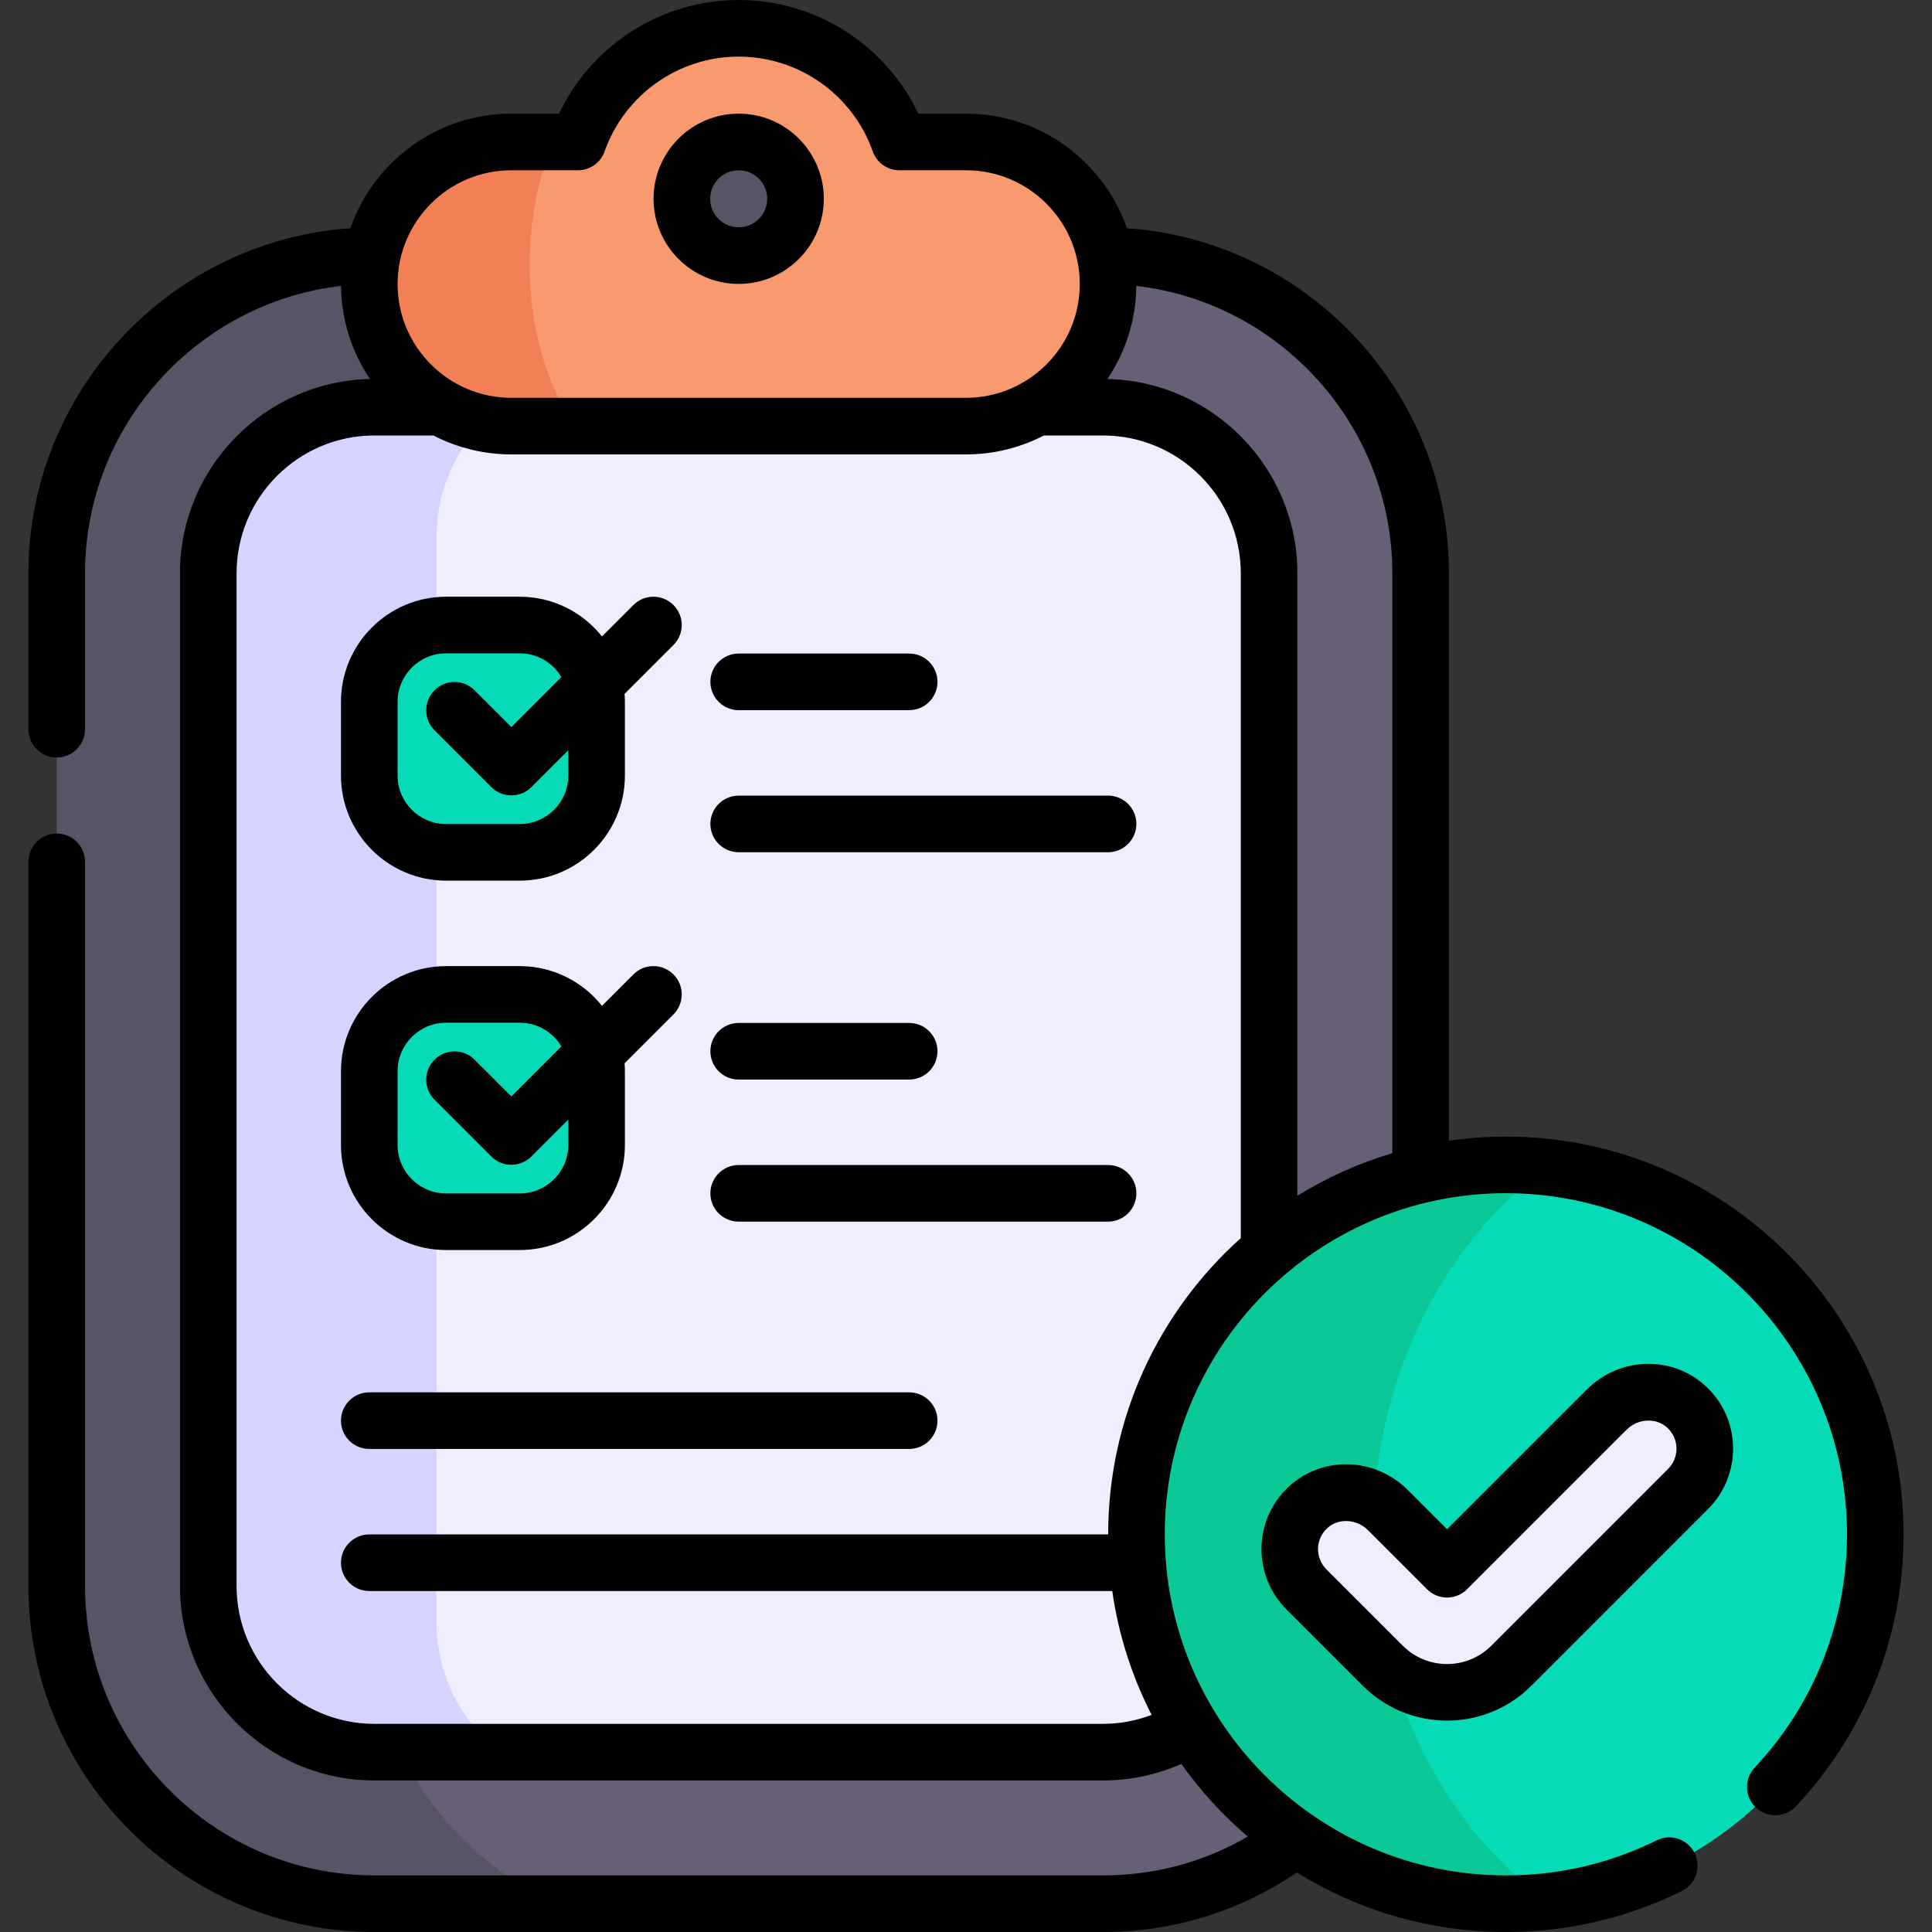 <?xml version="1.0" encoding="UTF-8"?>
<svg xmlns="http://www.w3.org/2000/svg" id="Capa_1" viewBox="0 0 512 512">
  <rect x="0" y="0" width="512" height="512" fill="#333333" stroke="none"/>
  <g>
    <g>
      <g>
        <g>
          <g>
            <g>
              <path d="m376.485 420.161v-268.069c0-46.579-37.76-84.339-84.339-84.339h-144.79c-58.528 0-76.099 42.651-76.099 76.799v283.15c0 34.148 17.571 76.799 76.099 76.799h144.79c46.579-.001 84.339-37.761 84.339-84.34z" fill="#665f75"></path>
              <path d="m97.864 427.701v-283.15c0-34.148 20.306-63.534 49.492-76.799h-47.986c-46.579 0-84.339 37.76-84.339 84.339v268.069c0 46.579 37.76 84.339 84.339 84.339h47.986c-29.186-13.264-49.492-42.65-49.492-76.798z" fill="#585465"></path>
              <path d="m336.323 420.161v-268.079c0-24.399-19.779-44.178-44.178-44.178h-159.709c-25.787 0-38.622 20.596-38.622 34.639v287.156c0 14.044 12.42 34.639 38.622 34.639h159.709c24.399 0 44.178-19.779 44.178-44.177z" fill="#f0edff"></path>
              <path d="m115.66 429.699v-287.156c0-14.044 6.561-26.548 16.776-34.639h-33.066c-24.399 0-44.178 19.779-44.178 44.178v268.079c0 24.399 19.779 44.178 44.178 44.178h33.067c-10.216-8.092-16.777-20.596-16.777-34.64z" fill="#d5d4ff"></path>
              <path d="m292.898 67.753c-3.474-17.139-18.61-30.132-36.898-30.132h-12.622c-2.926 0-5.56-1.709-6.818-4.35-11.97-25.122-43.374-33.385-66.063-18.044-6.658 4.501-12.055 10.727-15.541 18.044-1.259 2.642-3.892 4.35-6.818 4.35h-1.455c-32.419 5.522-27.734 74.132 5.891 75.303h103.426c23.704 0 41.646-21.722 36.898-45.171z" fill="#f9996e"></path>
              <path d="m146.682 37.621h-11.167c-18.223 0-33.414 12.942-36.898 30.131-4.746 23.442 13.172 45.172 36.898 45.172h17.058c-7.442-10.093-12.206-25.529-12.206-42.839.001-12.143 2.348-23.361 6.315-32.464z" fill="#f38054"></path>
              <circle cx="195.758" cy="52.682" fill="#585465" r="15.061"></circle>
              <path d="m496.97 406.606c0-50.225-37.929-91.853-86.984-97.287-100.674.003-100.67 194.576.005 194.573 49.115-5.438 86.979-47.134 86.979-97.286z" fill="#05dbb7"></path>
              <path d="m363.884 406.606c0-40.896 18.365-76.986 46.102-97.287-3.582-.397-7.22-.607-10.91-.607-54.308 0-97.894 44.083-97.894 97.894 0 53.891 43.667 97.894 97.894 97.894 3.692 0 7.332-.211 10.915-.607-27.721-20.284-46.107-56.345-46.107-97.287z" fill="#0bc997"></path>
              <path d="m446.848 372.76c6.406 5.833 6.576 15.753.532 21.808-12.454 12.454-38.24 38.24-46.879 46.879-9.398 9.398-24.639 9.398-34.037 0-27.766-27.753-18.19-18.181-20.262-20.251-6.044-6.054-5.874-15.974.532-21.808 5.994-5.452 15.342-4.93 21.075.803l15.673 15.673 42.29-42.29c5.744-5.744 15.082-6.266 21.076-.814z" fill="#f0edff"></path>
              <g fill="#05dbb7">
                <path d="m157.544 279.153c.371 1.516.562 3.113.562 4.739v19.519c0 11.245-9.117 20.362-20.362 20.362h-19.519c-11.245 0-20.362-9.117-20.362-20.362v-19.519c0-11.245 9.117-20.362 20.362-20.362h19.519c9.619 0 17.671 6.667 19.8 15.623z"></path>
                <path d="m157.544 181.259c.371 1.516.562 3.113.562 4.739v19.519c0 11.245-9.117 20.362-20.362 20.362h-19.519c-11.245 0-20.362-9.117-20.362-20.362v-19.519c0-11.245 9.117-20.362 20.362-20.362h19.519c9.619 0 17.671 6.667 19.8 15.623z"></path>
              </g>
            </g>
          </g>
        </g>
      </g>
    </g>
    <g>
      <path d="m399.076 301.212c-5.124 0-10.161.375-15.092 1.085v-150.356c0-48.293-37.784-88.181-85.336-91.465-6.14-17.649-22.933-30.355-42.648-30.355h-12.632c-8.638-18.216-27.145-30.121-47.61-30.121s-38.973 11.905-47.61 30.121h-12.632c-19.715 0-36.509 12.706-42.65 30.355-47.551 3.284-85.336 43.172-85.336 91.465v41.306c0 4.143 3.357 7.5 7.5 7.5s7.5-3.357 7.5-7.5v-41.306c0-39.191 29.751-71.758 67.846-76.171.1 9.118 2.907 17.598 7.667 24.664-27.87.635-50.351 23.487-50.351 51.507v268.359c0 28.418 23.119 51.538 51.537 51.538h193.057c7.199 0 14.267-1.502 20.783-4.382 5.055 7.124 10.975 13.593 17.601 19.259-11.6 6.75-24.694 10.285-38.384 10.285h-193.057c-42.292 0-76.699-34.407-76.699-76.699v-191.912c0-4.143-3.357-7.5-7.5-7.5s-7.5 3.357-7.5 7.5v191.912c0 50.563 41.136 91.699 91.699 91.699h193.057c18.566 0 36.217-5.447 51.391-15.773 16.108 9.993 35.09 15.773 55.399 15.773 16.366 0 32.051-3.653 46.618-10.857 3.714-1.836 5.234-6.334 3.398-10.047-1.835-3.713-6.33-5.233-10.048-3.398-12.481 6.173-25.93 9.303-39.969 9.303-49.844 0-90.395-40.551-90.395-90.394 0-49.844 40.551-90.395 90.395-90.395 49.843 0 90.394 40.551 90.394 90.395 0 23.071-8.688 45.028-24.464 61.824-2.836 3.02-2.687 7.766.332 10.602 3.021 2.836 7.768 2.688 10.602-.332 18.398-19.589 28.53-45.192 28.53-72.094.001-58.116-47.279-105.395-105.393-105.395zm-30.092-149.271v153.655c-8.939 2.668-17.384 6.491-25.161 11.298v-164.953c0-28.021-22.481-50.873-50.352-51.507 4.76-7.066 7.568-15.545 7.667-24.664 38.096 4.413 67.846 36.981 67.846 76.171zm-233.468-106.82h17.641c3.179 0 6.012-2.003 7.071-5 5.312-15.025 19.59-25.121 35.53-25.121s30.218 10.096 35.53 25.121c1.06 2.997 3.893 5 7.071 5h17.641c16.626 0 30.151 13.525 30.151 30.151s-13.525 30.152-30.151 30.152h-120.484c-16.626 0-30.152-13.525-30.152-30.151s13.526-30.152 30.152-30.152zm158.166 361.485v.03h-195.819c-4.143 0-7.5 3.357-7.5 7.5s3.357 7.5 7.5 7.5h196.895c1.673 11.664 5.256 22.719 10.432 32.831-4.1 1.553-8.464 2.371-12.904 2.371h-193.057c-20.146 0-36.537-16.391-36.537-36.538v-268.359c0-20.146 16.391-36.537 36.537-36.537h15.635c6.194 3.2 13.212 5.02 20.651 5.02h120.485c7.439 0 14.457-1.82 20.65-5.02h15.636c20.146 0 36.537 16.391 36.537 36.537v176.172c-21.554 19.312-35.141 47.344-35.141 78.493z"></path>
      <path d="m451.895 367.212c-8.918-8.11-22.72-7.646-31.425 1.058l-36.986 36.987-10.37-10.369c-8.7-8.702-22.503-9.164-31.428-1.046-9.75 8.879-9.683 23.744-.786 32.655l.183.183.011.011.133.133.002-.002c17.73 17.73 10.44 10.438 19.934 19.929 12.309 12.307 32.333 12.308 44.645 0l46.882-46.883c8.917-8.937 8.93-23.799-.795-32.656zm-9.819 22.053-46.877 46.878c-6.461 6.459-16.972 6.46-23.433-.001-25.02-25.008-18.755-18.745-20.229-20.219-3.098-3.098-2.962-8.069.243-10.987 2.937-2.67 7.747-2.42 10.726.559l15.674 15.673c2.928 2.928 7.677 2.928 10.606 0l42.29-42.29c2.981-2.982 7.793-3.236 10.721-.572 3.261 2.968 3.286 7.948.279 10.959z"></path>
      <path d="m195.758 75.242c12.439 0 22.561-10.121 22.561-22.561s-10.121-22.561-22.561-22.561-22.561 10.121-22.561 22.561 10.121 22.561 22.561 22.561zm0-30.121c4.169 0 7.561 3.392 7.561 7.561s-3.392 7.561-7.561 7.561-7.561-3.392-7.561-7.561 3.392-7.561 7.561-7.561z"></path>
      <path d="m118.226 233.379h19.519c15.363 0 27.862-12.499 27.862-27.862-.034-20.391.074-19.473-.088-21.625l12.951-12.951c2.93-2.929 2.93-7.678.001-10.606s-7.678-2.93-10.606-.001l-8.331 8.331c-5.109-6.409-12.975-10.527-21.789-10.527h-19.519c-15.363 0-27.862 12.499-27.862 27.861v19.519c-.001 15.362 12.498 27.861 27.862 27.861zm-12.863-47.381c0-7.092 5.77-12.861 12.862-12.861h19.519c4.687 0 8.784 2.528 11.033 6.284l-13.261 13.261-9.759-9.758c-2.928-2.928-7.677-2.929-10.606.001-2.929 2.929-2.929 7.678.001 10.606l15.062 15.061c2.929 2.929 7.677 2.928 10.606 0l9.787-9.787v6.712c0 7.093-5.77 12.862-12.862 12.862h-19.519c-7.093 0-12.862-5.77-12.862-12.862v-19.519z"></path>
      <path d="m293.651 210.849h-97.894c-4.143 0-7.5 3.357-7.5 7.5s3.357 7.5 7.5 7.5h97.894c4.143 0 7.5-3.357 7.5-7.5s-3.357-7.5-7.5-7.5z"></path>
      <path d="m195.758 188.197h45.182c4.143 0 7.5-3.357 7.5-7.5s-3.357-7.5-7.5-7.5h-45.182c-4.143 0-7.5 3.357-7.5 7.5s3.357 7.5 7.5 7.5z"></path>
      <path d="m118.226 331.272h19.519c15.363 0 27.862-12.499 27.862-27.861-.034-20.392.074-19.473-.088-21.625l12.952-12.952c2.929-2.93 2.929-7.678 0-10.607-2.93-2.928-7.678-2.928-10.607 0l-8.33 8.331c-5.109-6.408-12.975-10.527-21.789-10.527h-19.519c-15.363 0-27.862 12.499-27.862 27.862v19.519c-.001 15.361 12.498 27.86 27.862 27.86zm-12.863-47.379c0-7.093 5.77-12.862 12.862-12.862h19.519c4.687 0 8.784 2.528 11.032 6.284l-13.261 13.261-9.759-9.758c-2.928-2.928-7.677-2.929-10.606.001-2.929 2.929-2.929 7.678.001 10.606l15.062 15.061c2.929 2.929 7.677 2.928 10.606 0l9.787-9.787v6.713c0 7.092-5.77 12.861-12.862 12.861h-19.519c-7.093 0-12.862-5.77-12.862-12.861z"></path>
      <path d="m293.651 308.742h-97.894c-4.143 0-7.5 3.357-7.5 7.5s3.357 7.5 7.5 7.5h97.894c4.143 0 7.5-3.357 7.5-7.5s-3.357-7.5-7.5-7.5z"></path>
      <path d="m195.758 286.091h45.182c4.143 0 7.5-3.357 7.5-7.5s-3.357-7.5-7.5-7.5h-45.182c-4.143 0-7.5 3.357-7.5 7.5s3.357 7.5 7.5 7.5z"></path>
      <path d="m240.939 368.985h-143.076c-4.143 0-7.5 3.357-7.5 7.5s3.357 7.5 7.5 7.5h143.076c4.143 0 7.5-3.357 7.5-7.5s-3.357-7.5-7.5-7.5z"></path>
    </g>
  </g>
  <g></g>
  <g></g>
  <g></g>
  <g></g>
  <g></g>
  <g></g>
  <g></g>
  <g></g>
  <g></g>
  <g></g>
  <g></g>
  <g></g>
  <g></g>
  <g></g>
  <g></g>
</svg>
